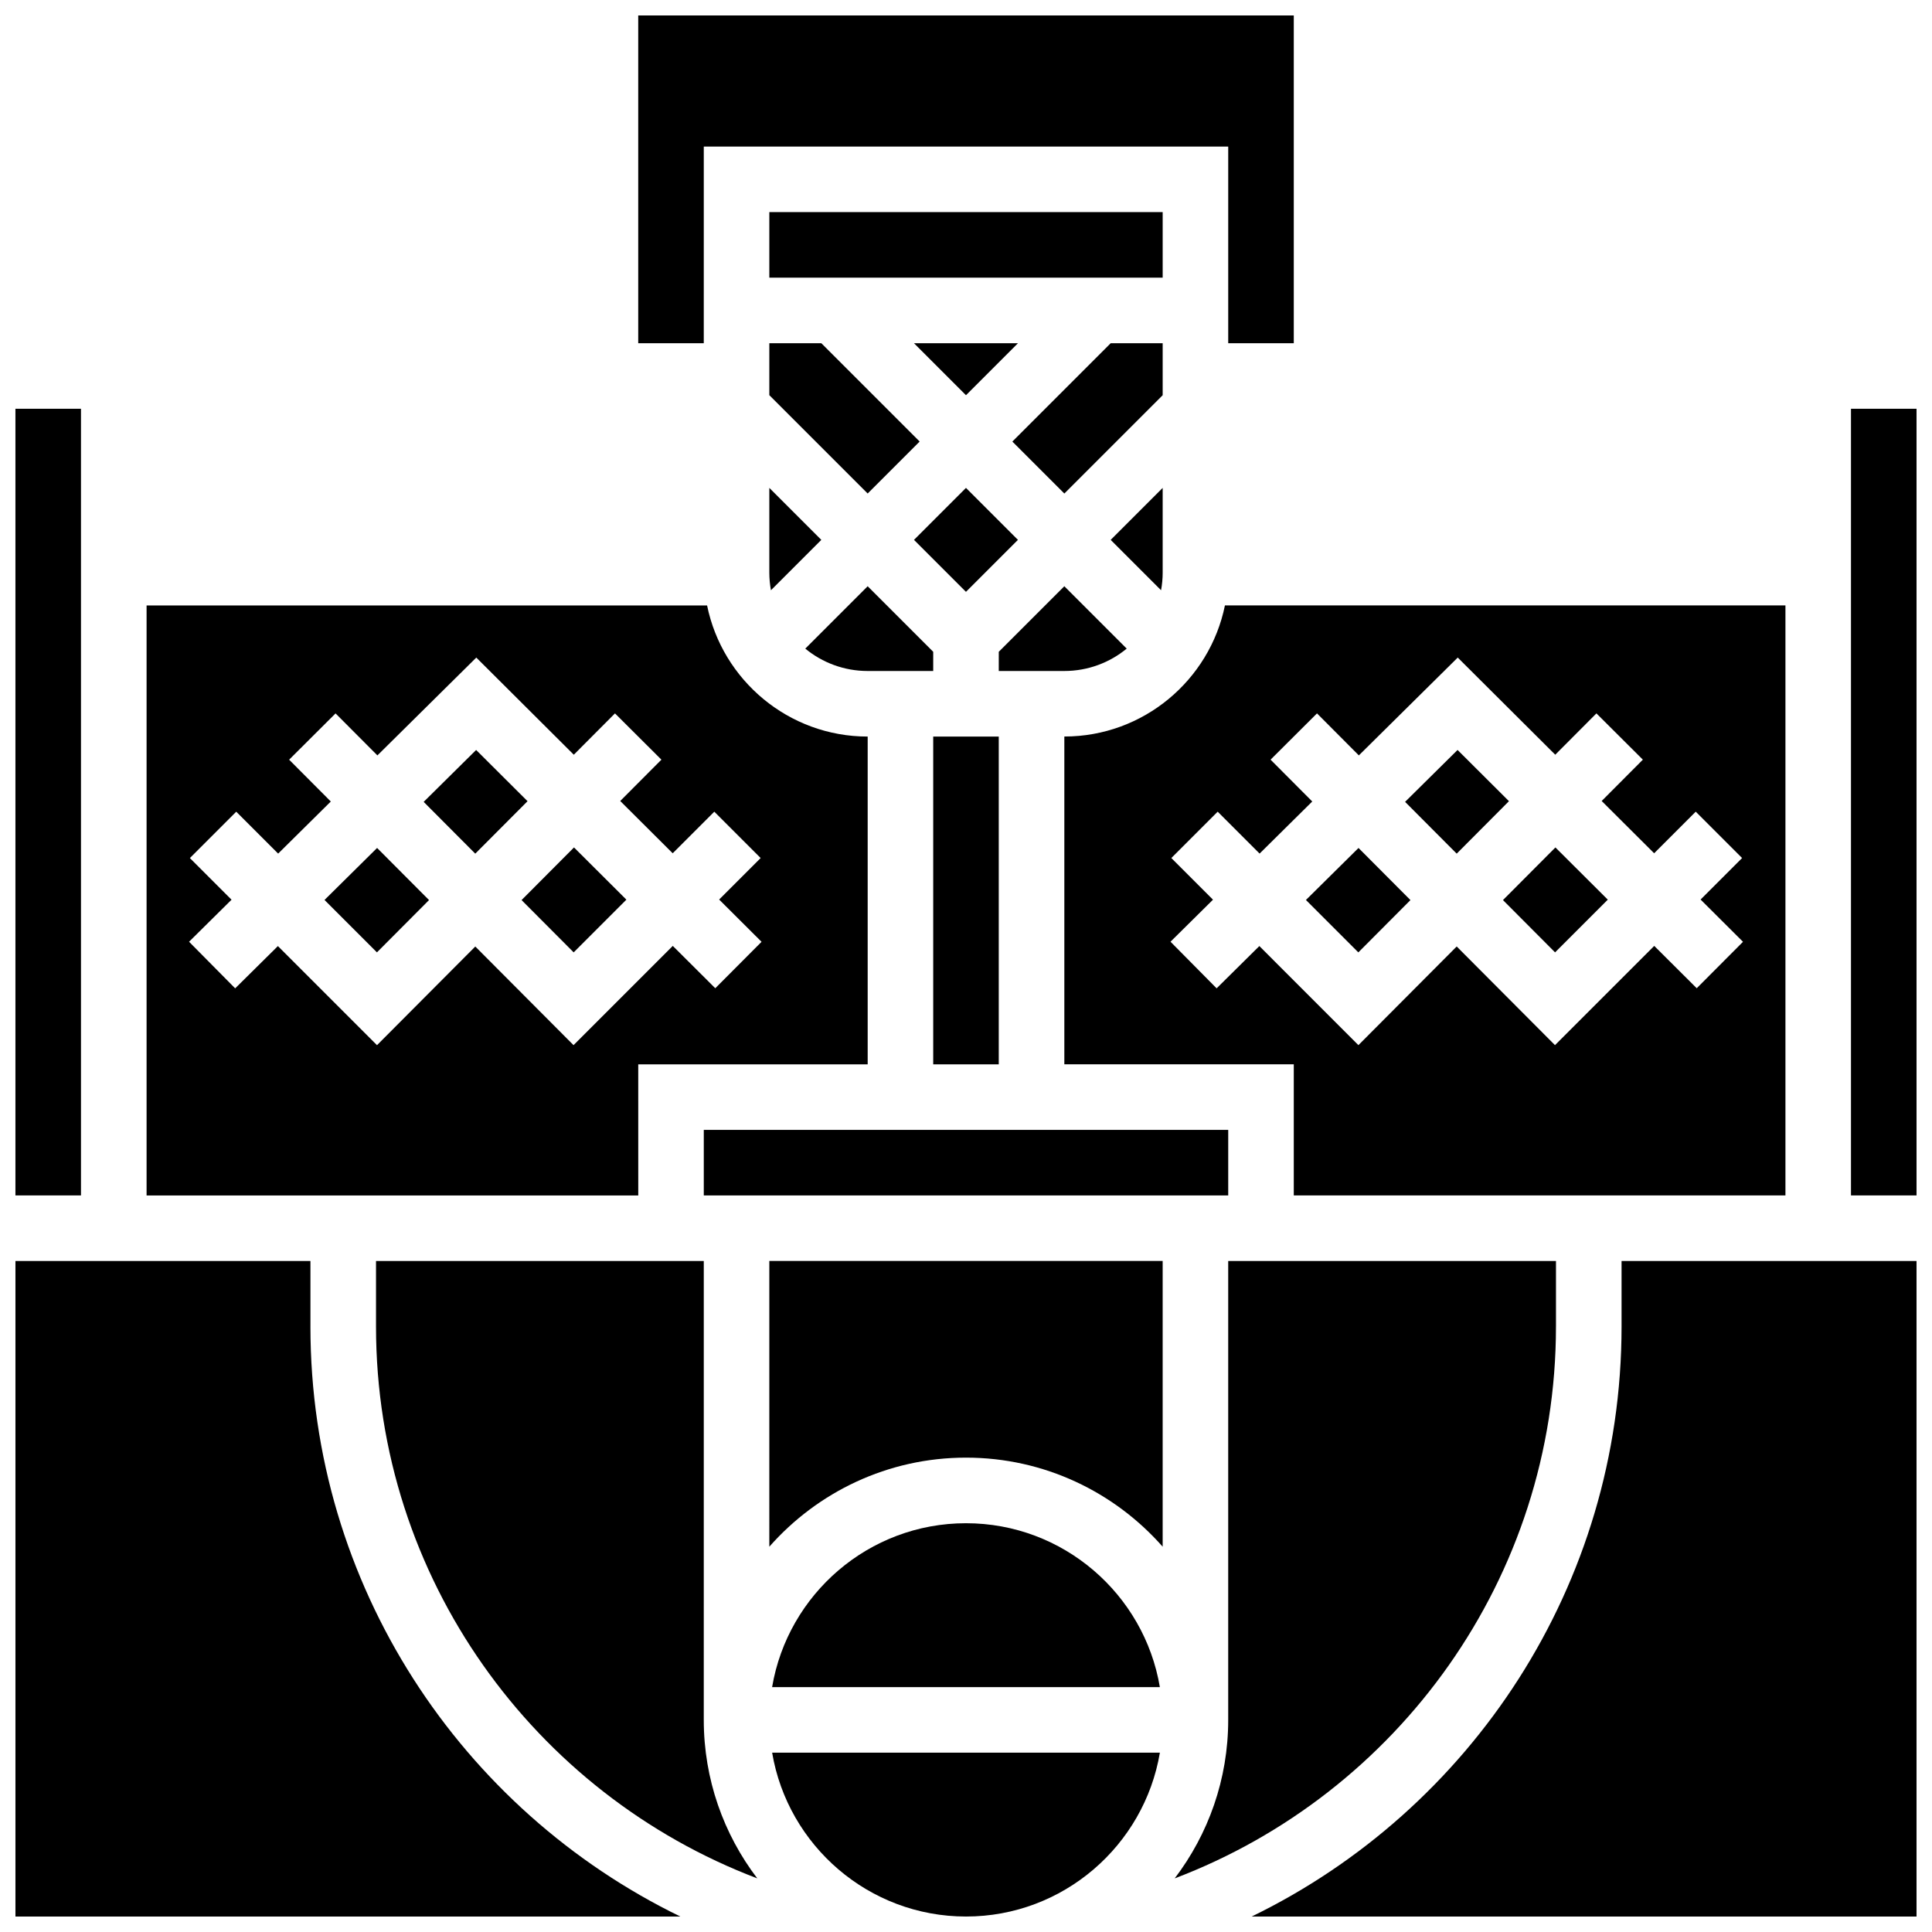 <?xml version="1.0" encoding="UTF-8"?>
<!-- Uploaded to: ICON Repo, www.svgrepo.com, Generator: ICON Repo Mixer Tools -->
<svg width="800px" height="800px" version="1.1" viewBox="144 144 512 512" xmlns="http://www.w3.org/2000/svg">
 <defs>
  <clipPath id="f">
   <path d="m148.09 478h176.91v173.9h-176.91z"/>
  </clipPath>
  <clipPath id="e">
   <path d="m634 252h17.902v209h-17.902z"/>
  </clipPath>
  <clipPath id="d">
   <path d="m348 608h104v43.902h-104z"/>
  </clipPath>
  <clipPath id="c">
   <path d="m475 478h176.9v173.9h-176.9z"/>
  </clipPath>
  <clipPath id="b">
   <path d="m313 148.09h174v86.906h-174z"/>
  </clipPath>
  <clipPath id="a">
   <path d="m148.09 252h17.906v209h-17.906z"/>
  </clipPath>
 </defs>
 <path d="m452.12 234.96h-13.777l-26.059 26.059 13.777 13.773 26.059-26.055z"/>
 <path d="m347.88 200.21h104.24v17.371h-104.24z"/>
 <path d="m452.12 295.76v-22.461l-13.777 13.773 13.348 13.348c0.277-1.512 0.43-3.066 0.43-4.66z"/>
 <path d="m391.31 321.82v-5.09l-17.371-17.371-16.531 16.531c4.5 3.703 10.262 5.93 16.531 5.93z"/>
 <path d="m347.88 248.73 26.059 26.055 13.777-13.773-26.059-26.059h-13.777z"/>
 <path d="m347.88 295.76c0 1.59 0.152 3.148 0.426 4.664l13.352-13.352-13.777-13.773z"/>
 <path d="m556.11 396.39 13.973-13.973-13.883-13.836-13.898 13.949z"/>
 <path d="m504.02 368.72-13.934 13.785 13.887 13.887 13.809-13.859z"/>
 <path d="m543.89 356.32-13.621-13.574-13.906 13.754 13.676 13.727z"/>
 <path d="m386.22 234.96 13.777 13.777 13.773-13.777z"/>
 <path d="m330.51 443.43h138.98v17.371h-138.98z"/>
 <path d="m391.31 339.2h17.371v86.863h-17.371z"/>
 <path d="m386.22 287.07 13.773-13.773 13.773 13.773-13.773 13.773z"/>
 <path d="m617.16 460.8v-156.36h-148.54c-4.035 19.801-21.582 34.746-42.559 34.746v86.863h60.805v34.746zm-139.42-66.086-11.324 11.203-12.219-12.352 11.258-11.137-11.039-11.039 12.285-12.285 11.105 11.105 13.957-13.805-11.047-11.086 12.305-12.262 11.09 11.133 26.207-25.926 25.84 25.746 10.914-10.953 12.305 12.262-10.914 10.953 13.906 13.855 11.023-11.023 12.285 12.285-11 11 11.238 11.199-12.262 12.305-11.262-11.219-26.301 26.301-26.047-26.145-26.047 26.145z"/>
 <path d="m442.59 315.89-16.531-16.531-17.371 17.371-0.004 5.09h17.371c6.273 0 12.031-2.227 16.535-5.93z"/>
 <g clip-path="url(#f)">
  <path d="m226.27 495.55v-17.371h-78.176v173.73h176.22c-57.984-28.18-98.047-87.676-98.047-156.36z"/>
 </g>
 <g clip-path="url(#e)">
  <path d="m634.53 252.33h17.371v208.47h-17.371z"/>
 </g>
 <path d="m400 547.67c-25.777 0-47.23 18.816-51.383 43.434h102.76c-4.148-24.617-25.602-43.434-51.379-43.434z"/>
 <g clip-path="url(#d)">
  <path d="m400 651.9c25.777 0 47.23-18.816 51.383-43.434h-102.76c4.144 24.617 25.598 43.434 51.379 43.434z"/>
 </g>
 <g clip-path="url(#c)">
  <path d="m573.73 495.55c0 68.68-40.062 128.18-98.043 156.36h176.22v-173.73h-78.176z"/>
 </g>
 <path d="m347.88 553.89c12.746-14.457 31.379-23.602 52.121-23.602 20.738 0 39.375 9.145 52.117 23.602v-75.719h-104.24z"/>
 <path d="m556.35 495.55v-17.371h-86.863v121.61c0 15.773-5.293 30.328-14.18 42.004 58.996-22.391 101.04-79.492 101.04-146.24z"/>
 <path d="m330.51 478.18h-86.863v17.371c0 66.75 42.047 123.85 101.04 146.24-8.891-11.672-14.18-26.227-14.18-42z"/>
 <path d="m270.18 342.75-13.902 13.754 13.672 13.723 13.855-13.902z"/>
 <path d="m230 382.5 13.891 13.887 13.805-13.859-13.762-13.812z"/>
 <path d="m282.22 382.53 13.809 13.859 13.969-13.973-13.883-13.836z"/>
 <g clip-path="url(#b)">
  <path d="m330.51 182.84h138.98v52.117h17.375v-86.863h-173.73v86.863h17.371z"/>
 </g>
 <g clip-path="url(#a)">
  <path d="m148.09 252.33h17.371v208.47h-17.371z"/>
 </g>
 <path d="m313.14 426.06h60.805v-86.863c-20.973 0-38.523-14.945-42.559-34.746h-148.54v156.36h130.3zm-43.184-31.223-26.047 26.145-26.262-26.262-11.324 11.203-12.219-12.352 11.258-11.137-11.039-11.039 12.285-12.285 11.105 11.105 13.957-13.805-11.047-11.086 12.305-12.262 11.09 11.129 26.207-25.926 25.84 25.746 10.914-10.953 12.305 12.262-10.914 10.953 13.906 13.855 11.023-11.023 12.285 12.285-11 11 11.238 11.199-12.262 12.305-11.262-11.219-26.301 26.301z"/>
</svg>